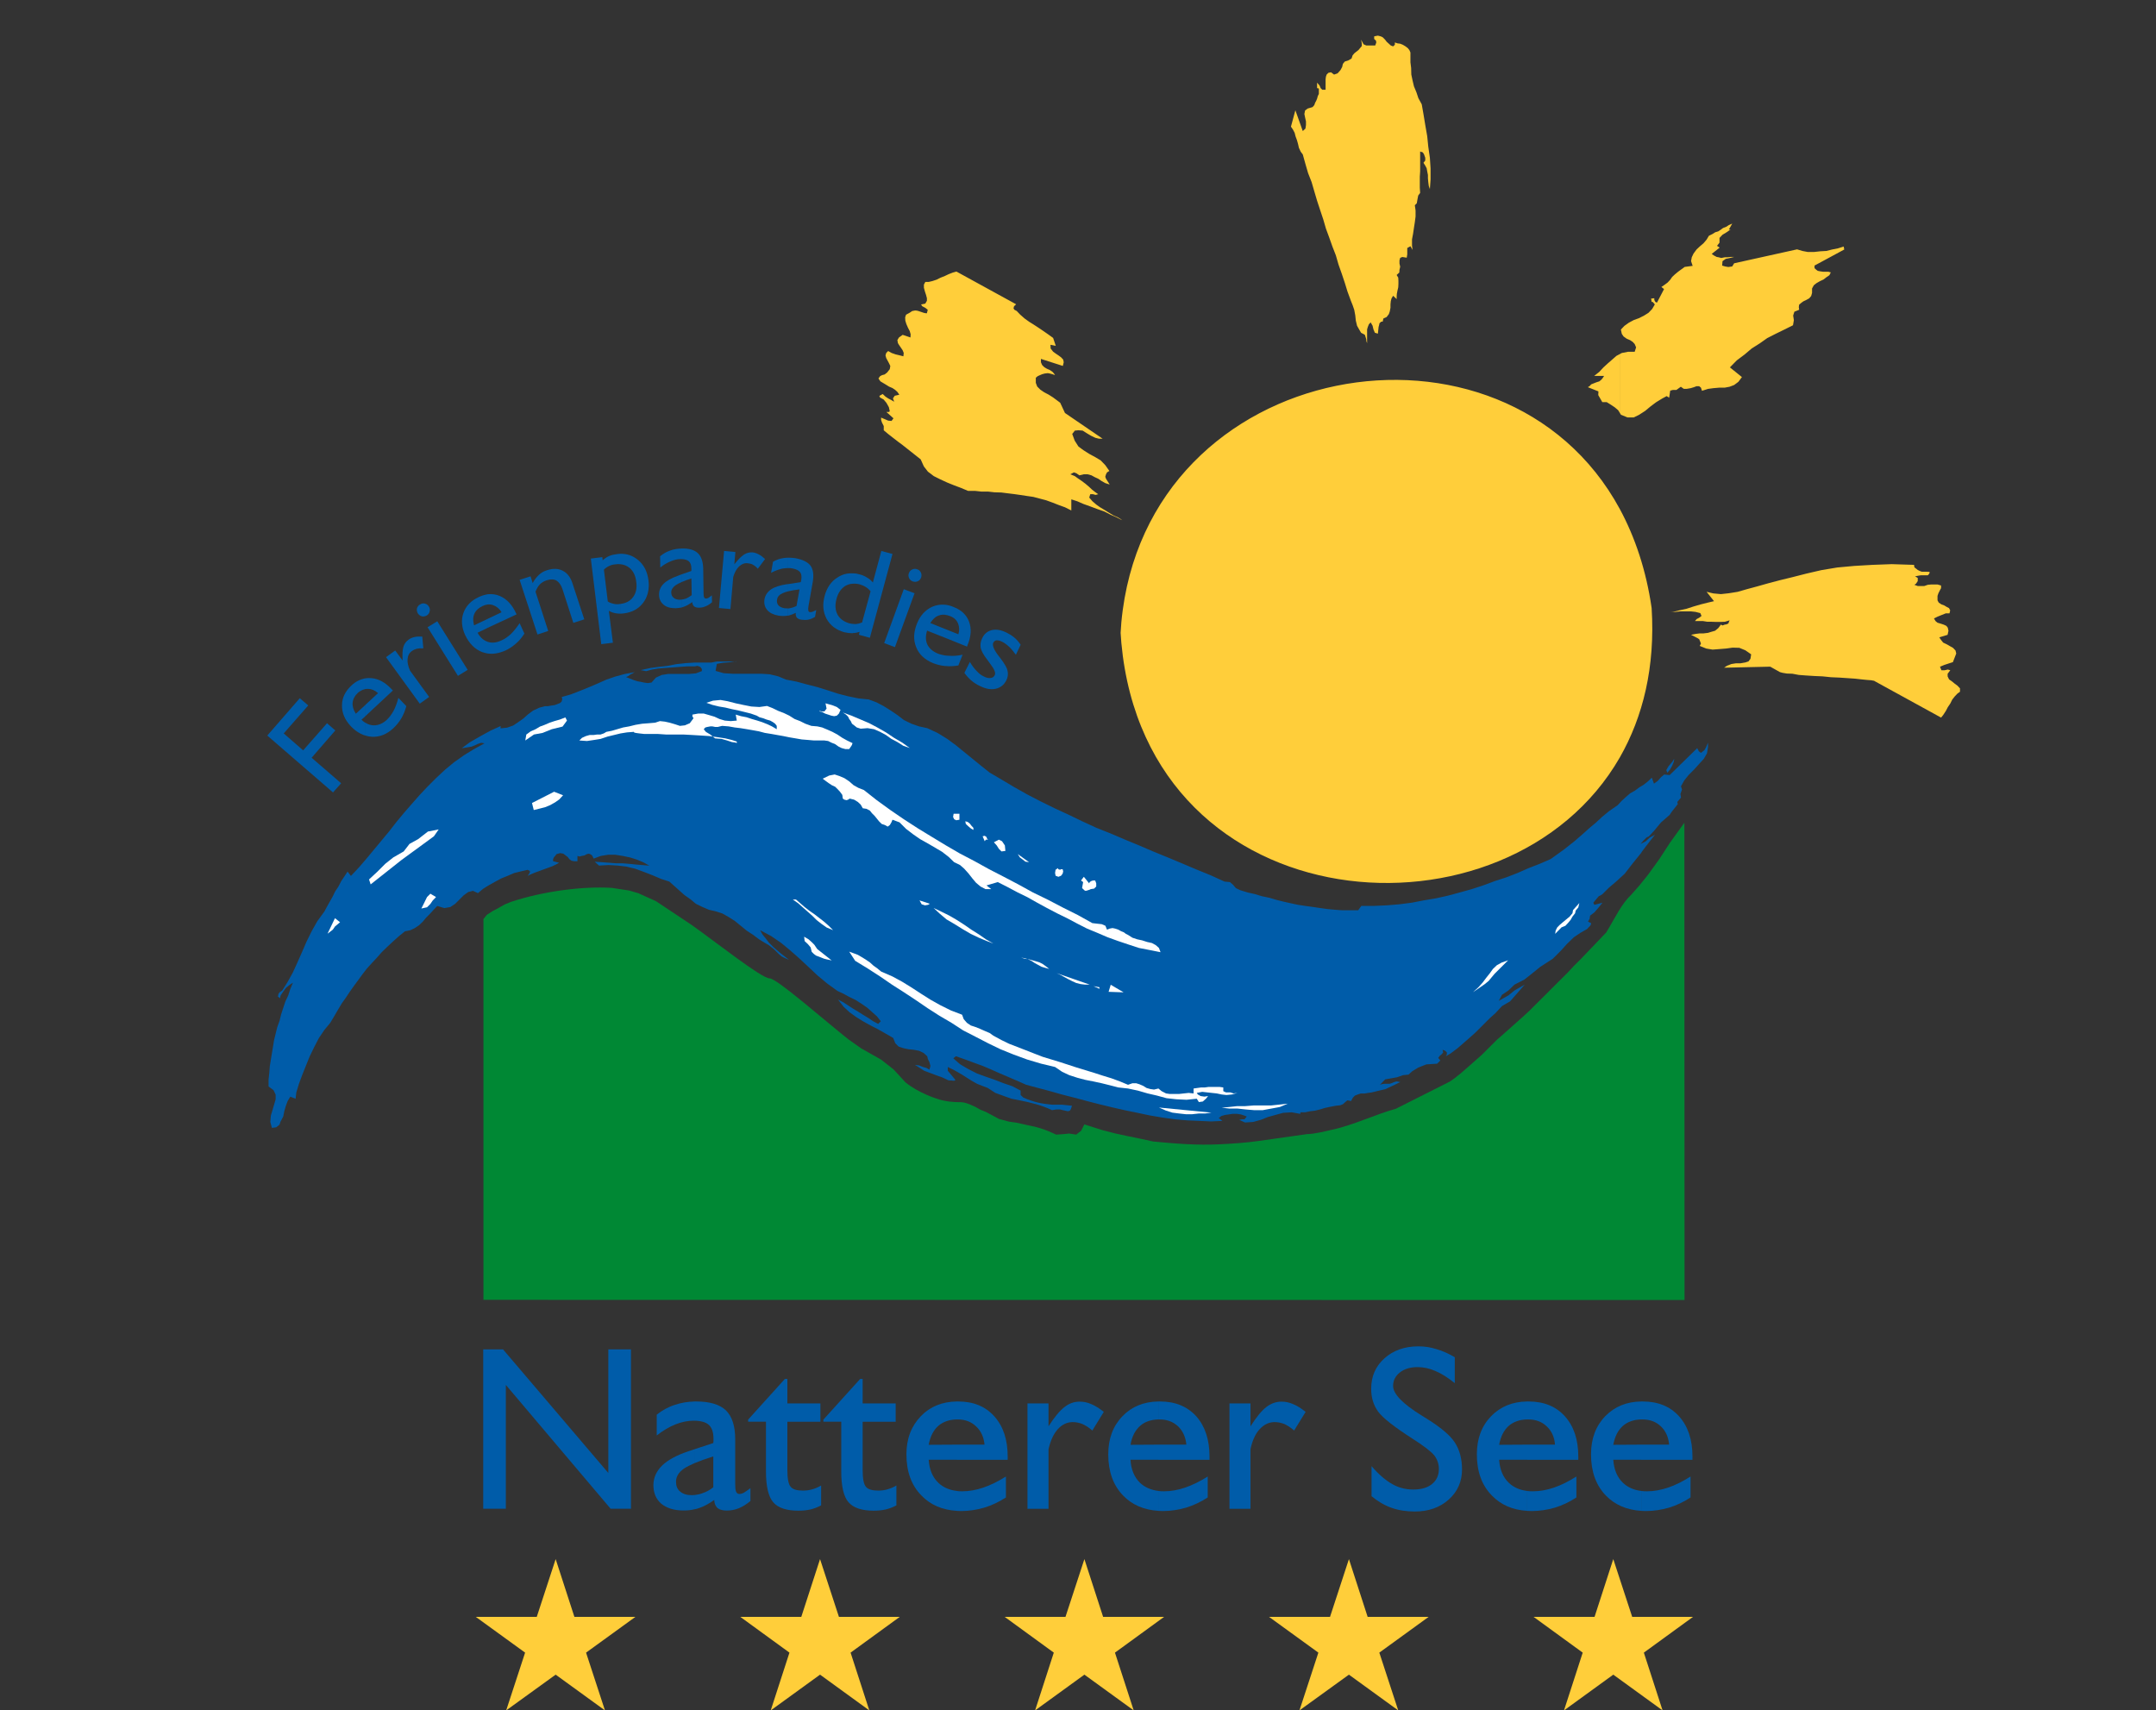 <svg width="121" height="96" viewBox="0 0 121 96" fill="none" xmlns="http://www.w3.org/2000/svg">
<rect x="0" y="0" width="121" height="96" fill="#333333" stroke="none"/>
<g clip-path="url(#clip0_4526_1082)">
<path fill-rule="evenodd" clip-rule="evenodd" d="M94.538 46.168L93.726 47.295L93.121 48.225L92.486 49.105L92 49.708L91.573 50.192C90.968 50.766 90.661 51.497 90.144 52.337L88.726 53.82L88.329 54.215L87.991 54.58L85.84 56.725L85.443 57.09L84.322 58.088L84.015 58.355L83.162 59.205L82.647 59.659C82.201 60.054 81.745 60.469 81.348 60.716L78.343 62.229C77.162 62.556 75.913 63.168 74.763 63.406C74.396 63.495 73.731 63.653 73.365 63.653L70.637 64.039C69.962 64.138 69.081 64.197 68.415 64.227C67.206 64.286 66.045 64.197 64.716 64.069L64.041 63.921L63.316 63.772L62.622 63.624L61.888 63.436L60.856 63.109L60.677 63.465L60.399 63.682L60.002 63.623L59.705 63.653L59.278 63.683C58.702 63.406 58.246 63.258 57.611 63.139L57.035 63.01L56.608 62.951L56.063 62.803L55.328 62.408L55.031 62.29C54.753 62.111 54.207 61.864 53.959 61.864C53.523 61.864 53.036 61.834 52.551 61.657C52.551 61.657 51.55 61.35 50.816 60.748L50.152 60.026L49.448 59.472L48.327 58.839L47.602 58.326C46.233 57.239 43.596 54.915 43.199 54.915C42.743 54.915 40.193 52.889 38.825 51.92L36.823 50.585L36.367 50.378L35.821 50.131L35.306 49.982L34.334 49.834C32.727 49.735 30.515 50.013 28.69 50.615L28.324 50.764L27.996 50.952L27.659 51.13L27.321 51.347L27.132 51.585V72.956L94.541 72.966L94.531 46.167L94.538 46.168Z" fill="#008834"/>
<path fill-rule="evenodd" clip-rule="evenodd" d="M41.321 37.142L40.558 37.201L40.23 37.261L40.161 37.656L40.617 37.785L41.104 37.815H42.71L43.196 37.845L43.682 37.963L44.109 38.142L44.714 38.26L45.299 38.418L45.875 38.566L46.451 38.745L47.027 38.933L47.602 39.081L48.178 39.199L48.754 39.258L49.181 39.416L49.578 39.623L49.974 39.87L50.371 40.137L50.728 40.414L51.155 40.621L51.582 40.77L52.038 40.869L52.614 41.135L53.159 41.471L53.645 41.827L54.092 42.192L55.064 42.983L55.55 43.369L56.126 43.705L56.889 44.16L57.642 44.585L58.406 44.981L59.189 45.366L59.983 45.732L60.736 46.097L61.53 46.462L62.353 46.789L63.137 47.125L63.931 47.452L64.714 47.788L65.538 48.125L66.322 48.452L67.115 48.788L67.939 49.124L68.722 49.48L69.03 49.51L69.209 49.668L69.358 49.846L69.606 49.965L70.032 50.094L70.429 50.183L70.816 50.301L71.243 50.39L71.64 50.508L72.037 50.607L72.433 50.696L72.849 50.785L73.246 50.845L73.673 50.904L74.07 50.963L74.497 51.022L74.924 51.062L75.34 51.092H76.223L76.402 50.845H77.136L77.83 50.814L78.534 50.755L79.228 50.666L79.892 50.537L80.596 50.419L81.26 50.271L81.924 50.092L82.599 49.904L83.234 49.697L83.898 49.45L84.542 49.242L85.177 48.995L85.782 48.729L86.417 48.482L87.031 48.215L87.785 47.672L88.361 47.217L88.817 46.822L89.213 46.466L89.58 46.16L89.907 45.854L90.304 45.527L90.79 45.191L91.008 44.953L91.246 44.736L91.485 44.529L91.763 44.371L92.001 44.193L92.249 44.044L92.487 43.856L92.705 43.649L92.823 43.985L93.041 43.827L93.22 43.62L93.399 43.472L93.706 43.502L95.253 41.989L95.343 42.167L95.461 42.257L95.65 42.108L95.739 41.96L95.858 41.683V41.93L95.799 42.285L95.62 42.592L95.341 42.898L95.074 43.194L94.767 43.501L94.529 43.797L94.34 44.133L94.399 44.312L94.31 44.559L94.34 44.767L94.132 45.014L94.162 45.132L93.974 45.369L93.825 45.557L93.706 45.736L93.22 46.161L92.793 46.675C92.763 46.675 92.555 46.981 92.456 46.981C92.396 46.981 92.069 47.367 92.069 47.367L92.366 47.219L92.584 47.011L92.881 46.853C92.881 46.853 92.157 47.762 92.097 47.882L91.611 48.484L91.184 49.038L90.698 49.483L90.301 49.819L89.935 50.184L89.845 50.243L89.727 50.302L89.42 50.667L89.479 50.785L89.935 50.667L89.668 50.994L89.479 51.211L89.241 51.39L89.21 51.578L89.121 51.726L89.3 51.815L89.27 51.933L89.062 52.15L88.695 52.358L88.329 52.605L87.932 52.99L87.604 53.356L87.148 53.81L86.445 54.265L85.958 54.66L85.542 54.987L84.997 55.264L84.659 55.591L84.293 55.838L84.114 56.174L84.659 55.868L84.997 55.591L85.573 55.264L84.749 56.203L84.293 56.47L83.927 56.865L83.629 57.131L82.776 57.981L82.261 58.436L81.805 58.831L81.409 59.128L81.141 59.286L81.201 59.187V59.069L81.111 58.979L80.962 58.92L80.993 59.069L80.924 59.158L80.805 59.257L80.716 59.375L80.834 59.523L80.655 59.702L80.05 59.741L79.595 59.92L79.257 60.127L79.049 60.315L78.742 60.346L78.404 60.464L77.741 60.582L77.443 60.888C77.502 60.858 77.651 60.829 77.741 60.829H77.989C78.048 60.829 78.286 60.7 78.376 60.7C78.475 60.7 78.505 60.73 78.593 60.73L77.769 61.125L76.986 61.313L76.768 61.344L76.589 61.374H76.371L76.192 61.433L76.044 61.492L75.925 61.61L75.826 61.798L75.618 61.758L75.499 61.857L75.37 61.975L75.221 62.034L74.954 62.064L74.647 62.123L74.369 62.182L74.071 62.272L73.793 62.34L73.526 62.371L73.247 62.43H72.98V62.519L72.494 62.43L72.008 62.46L71.154 62.696L70.757 62.854L70.33 62.972L69.874 63.002L69.546 62.854L69.695 62.824H69.844L69.973 62.666L69.815 62.607L69.636 62.548L69.428 62.517H69.18L68.972 62.548L68.754 62.578L68.546 62.637L68.397 62.755L68.606 62.913L67.971 62.943L66.632 62.883L65.937 62.824L65.234 62.725L64.539 62.607L63.835 62.459L63.111 62.31L62.417 62.152L61.682 61.974L60.988 61.795L60.284 61.607L59.59 61.429L58.926 61.241L58.251 61.062L57.587 60.884L57.101 60.667L56.129 60.252L55.642 60.035L55.156 59.828L54.641 59.64L54.155 59.461L53.649 59.283L53.501 59.401L53.888 59.737L54.343 60.004L54.83 60.251L55.316 60.429L55.831 60.608L56.317 60.796L56.833 60.974L57.279 61.212V61.459L57.437 61.607C58.013 61.854 58.41 61.944 59.043 62.003H59.589L59.896 62.033L60.163 62.063L60.104 62.242L60.045 62.34L59.926 62.371L59.797 62.34L59.648 62.31L59.499 62.27H59.282L59.043 62.31C58.468 62.033 57.863 61.885 57.218 61.757L56.762 61.668L55.86 61.341L55.433 61.063L55.126 60.946L54.828 60.827L54.55 60.669L54.312 60.521L54.034 60.343L53.766 60.185L53.499 60.037L53.192 59.888V60.096C53.322 60.254 53.47 60.432 53.619 60.609C53.56 60.698 53.501 60.639 53.253 60.639C53.193 60.639 52.925 60.461 52.677 60.402L51.864 60.096L51.586 59.917L51.348 59.769L51.586 59.799L51.804 59.888L52.012 59.947L52.16 60.037L52.219 59.829L52.16 59.612L52.071 59.434L52.041 59.286L51.833 59.097L51.584 58.979L51.277 58.92L50.98 58.89L50.702 58.831L50.434 58.742L50.246 58.554L50.127 58.257L49.7 58.01L49.284 57.773L48.857 57.556L48.43 57.318L48.033 57.071L47.667 56.805L47.339 56.498L47.032 56.103L47.339 56.261L47.606 56.439L47.885 56.618L48.152 56.776L48.43 56.954L48.728 57.133L49.006 57.321L49.284 57.469L49.433 57.321L49.215 57.044L48.67 56.559L48.372 56.352L48.035 56.135L47.669 55.956L47.341 55.778L47.003 55.62L46.428 55.205L45.882 54.751L45.367 54.266L44.881 53.812L44.365 53.357L43.85 52.931L43.275 52.536L42.66 52.209L42.79 52.447L42.969 52.664L43.148 52.901L43.396 53.148L43.634 53.356L43.882 53.563L44.09 53.721L44.279 53.869L44.061 53.78L43.882 53.691L43.724 53.562L43.456 53.295L43.308 53.177L43.149 53.048L42.941 52.93L42.604 52.723L42.276 52.476L41.91 52.238L41.572 51.961L41.244 51.694L40.907 51.477L40.54 51.27L40.174 51.152L39.787 51.063L39.42 50.905L39.054 50.727L38.757 50.479L38.419 50.242L38.141 49.995L37.843 49.728L37.565 49.481L37.109 49.333L36.623 49.126L36.137 48.938L35.65 48.759L35.164 48.641L34.678 48.582L34.163 48.552L33.617 48.582L33.379 48.365L33.806 48.395L34.203 48.425L34.59 48.456H34.956L35.323 48.486L35.719 48.526L36.076 48.556L36.443 48.586L36.105 48.398L35.748 48.25L35.382 48.132L34.955 48.042L34.528 47.974H34.131L33.715 48.042L33.318 48.191L33.229 48.012L33.13 47.944L33.04 47.913L32.922 47.944L32.803 48.012L32.645 48.042L32.526 48.073L32.408 48.042V48.339H32.229L32.071 48.309L31.952 48.219L31.863 48.101L31.744 48.012L31.615 47.913L31.436 47.883L31.227 47.942L31.159 48.041L31.099 48.1L31.04 48.218V48.336L31.378 48.425L31.199 48.524L31.01 48.614L30.772 48.703L30.524 48.792L30.285 48.881L30.037 48.971L29.799 49.069L29.61 49.159L29.679 49.069L29.738 48.971V48.881L29.609 48.822L29.222 48.911L28.856 49.001L28.489 49.159L28.123 49.307L27.795 49.485L27.457 49.673L27.12 49.881L26.823 50.128L26.544 49.999L26.277 50.068L26.029 50.246L25.543 50.731L25.276 50.909L24.938 50.968L24.541 50.85L24.334 51.067L24.116 51.304L23.908 51.512L23.729 51.729L23.511 51.936L23.273 52.094L23.025 52.212L22.727 52.271L22.361 52.568L22.054 52.845L21.726 53.151L21.419 53.448L21.152 53.754L20.873 54.05L20.595 54.357L20.357 54.663L20.119 54.99L19.871 55.326L19.632 55.662L19.415 55.989L19.176 56.325L18.959 56.691L18.751 57.046L18.533 57.411L18.205 57.807L17.898 58.261L17.631 58.775L17.383 59.288L17.175 59.802L16.957 60.346L16.778 60.83L16.63 61.315L16.59 61.67L16.292 61.552L16.143 61.8L16.044 62.066L15.955 62.372L15.895 62.669L15.747 62.946L15.687 63.124L15.499 63.273L15.26 63.303L15.171 62.976L15.201 62.611L15.291 62.314L15.47 61.702V61.436L15.351 61.188L15.073 60.981V60.586L15.113 60.221L15.143 59.835L15.262 59.104L15.321 58.749L15.38 58.383L15.559 57.653L15.689 57.297L15.778 56.932L15.897 56.567L16.015 56.212L16.174 55.875L16.292 55.51L16.441 55.154L16.262 55.272L16.044 55.451L15.865 55.698L15.747 55.877L15.716 56.025L15.598 55.935L15.628 55.787L15.687 55.698L15.836 55.599L16.143 55.114L16.441 54.571L16.689 54.027L16.956 53.424L17.204 52.85L17.501 52.248L17.809 51.704L18.205 51.16L18.354 50.883L18.503 50.617L18.661 50.339L18.81 50.033L18.989 49.767L19.147 49.461L19.326 49.194L19.506 48.917L19.694 49.164L20.15 48.679L20.566 48.195L21.847 46.654L22.244 46.141L22.671 45.627L23.117 45.114L23.544 44.629L24 44.145L24.486 43.66L24.973 43.205L25.488 42.78L26.033 42.394L26.579 42.058L27.193 41.721L27.004 41.691L26.825 41.75L26.637 41.839L26.457 41.908L25.912 41.997L26.368 41.661L27.003 41.296L27.548 40.999L28.094 40.752V40.881L28.46 40.841L28.798 40.723L29.065 40.545L29.372 40.328L29.639 40.09L29.918 39.883L30.255 39.725L30.583 39.636H30.741L30.92 39.605L31.128 39.575L31.287 39.516L31.436 39.457L31.525 39.368L31.555 39.239L31.525 39.121L32.04 38.973L32.526 38.785L33.042 38.577L33.528 38.37L34.014 38.153L34.529 37.974L35.075 37.826L35.62 37.727L35.502 37.796L35.383 37.855L35.265 37.944L35.135 38.003L35.294 38.062L35.591 38.18L35.78 38.239L35.959 38.27L36.138 38.309L36.356 38.34L36.564 38.309L36.812 38.032L37.139 37.884L37.506 37.825H38.686L39.053 37.794L39.39 37.666V37.547L39.301 37.429L39.142 37.37L38.993 37.401H38.566L38.139 37.431L37.752 37.461L36.959 37.521L36.593 37.58L36.265 37.67L35.958 37.611L36.503 37.492L36.93 37.434L37.445 37.374L37.96 37.276L38.506 37.217L39.021 37.186H39.933L40.082 37.156L40.24 37.126H40.934L41.331 37.156L41.321 37.142Z" fill="#005CA9"/>
<path fill-rule="evenodd" clip-rule="evenodd" d="M93.577 43.37L93.516 43.222L93.636 43.015L93.844 42.767L93.963 42.589L93.934 42.767L93.844 42.984L93.726 43.192L93.577 43.37Z" fill="#005CA9"/>
<path fill-rule="evenodd" clip-rule="evenodd" d="M67.99 62.449L67.632 62.498H67.275L66.909 62.538H66.552L66.184 62.498L65.797 62.449L65.43 62.331L65.043 62.162L67.99 62.449Z" fill="white"/>
<path fill-rule="evenodd" clip-rule="evenodd" d="M72.274 61.945L71.827 62.133L70.866 62.31H70.389L69.913 62.27L69.457 62.221H69.01L68.564 62.172L68.981 62.133L69.428 62.084H69.874L70.389 62.044H71.351L71.827 61.994L72.274 61.945Z" fill="white"/>
<path fill-rule="evenodd" clip-rule="evenodd" d="M45.863 53.265L46.677 53.908L46.557 53.879L46.408 53.849L46.25 53.809L45.952 53.691L45.794 53.632L45.675 53.542L45.556 53.423L45.496 53.176L45.348 52.999L45.159 52.82L45.13 52.573L45.378 52.721L45.556 52.879L45.704 53.028L45.863 53.265Z" fill="white"/>
<path fill-rule="evenodd" clip-rule="evenodd" d="M61.702 55.499L61.374 55.351L61.702 55.411V55.499Z" fill="white"/>
<path fill-rule="evenodd" clip-rule="evenodd" d="M87.636 52.05L87.279 52.415L87.308 52.227L87.398 52.05L87.546 51.902L87.735 51.742L87.913 51.594L88.092 51.446L88.25 51.259L88.281 51.081L88.637 50.685L88.578 50.932L88.429 51.111L88.399 51.259L88.25 51.446L88.151 51.624L88.002 51.803L87.854 51.961L87.636 52.05Z" fill="white"/>
<path fill-rule="evenodd" clip-rule="evenodd" d="M31.73 40.266L31.82 40.444L31.572 40.781L30.967 40.929L30.452 41.136L29.966 41.226L29.48 41.561L29.539 41.226L29.787 41.047L30.055 40.929L30.303 40.781L30.57 40.682L30.849 40.562L31.116 40.473L31.423 40.385L31.73 40.266Z" fill="white"/>
<path fill-rule="evenodd" clip-rule="evenodd" d="M92.694 34.127C92.902 37.439 92.208 40.237 90.909 42.511V28.572C91.761 30.154 92.387 32.002 92.694 34.127ZM90.909 23.174V19.872L91.018 19.813L91.365 19.744H91.742L91.822 19.497L91.742 19.309L91.633 19.191L91.485 19.092L91.296 19.012L91.117 18.883L91.018 18.735L90.968 18.497L91.166 18.29L91.414 18.112L91.693 17.963L91.99 17.855L92.278 17.707L92.516 17.558L92.724 17.341L92.873 17.085L92.755 16.946H92.695L92.665 16.758L92.844 16.739V16.838L92.903 16.946L92.993 16.986L93.39 16.225L93.241 16.107L93.43 15.978L93.588 15.86L93.737 15.702L93.846 15.544L94.004 15.396L94.183 15.248L94.332 15.139L94.549 14.981L94.996 14.922L94.906 14.656L94.946 14.439L95.045 14.232L95.213 14.004L95.392 13.836L95.61 13.648L95.778 13.45L95.907 13.234L96.106 13.135L96.264 13.036L96.432 12.986L96.581 12.888L96.7 12.798L96.879 12.73L97.027 12.631L97.216 12.551L97.027 12.888L97.126 12.878L96.918 13.026L96.671 13.175L96.503 13.353V13.619L96.363 13.798L96.512 13.897L96.066 14.252L96.195 14.342L96.344 14.421L96.453 14.44L96.602 14.48L96.8 14.44H96.93L97.128 14.421H97.326L97.088 14.48L96.85 14.53L96.671 14.659L96.651 14.906L96.819 14.955L96.998 14.986L97.216 14.955L97.325 14.777L100.855 13.996L101.153 14.085L101.46 14.144H101.797L102.164 14.104L102.501 14.085L102.818 14.005L103.156 13.937L103.472 13.838L103.503 14.005L101.836 14.905V15.053L101.935 15.142L102.015 15.201L102.164 15.231L102.313 15.251H102.61L102.749 15.29L102.669 15.448L102.521 15.547L102.341 15.686L102.133 15.785L101.945 15.893L101.796 16.011L101.697 16.19V16.437L101.647 16.615L101.538 16.744L101.359 16.843L101.211 16.912L101.102 16.991L100.972 17.1L100.953 17.238L100.972 17.387L100.705 17.495L100.636 17.712L100.676 17.969L100.627 18.256L100.131 18.503L99.644 18.741L99.179 18.978L98.773 19.265L98.307 19.562L97.91 19.898L97.474 20.225L97.087 20.62L97.761 21.164L97.563 21.43L97.325 21.609L97.067 21.707L96.8 21.757H96.503L96.155 21.787L95.858 21.827L95.52 21.935L95.461 21.757L95.362 21.677H95.213L95.055 21.736L94.887 21.786L94.658 21.826H94.5L94.332 21.707L94.084 21.886H93.885L93.737 21.926L93.677 22.321L93.538 22.232L93.281 22.371L92.943 22.578L92.626 22.816L92.329 23.063L91.992 23.28L91.694 23.428H91.337L90.971 23.28L90.912 23.181L90.909 23.174ZM93.745 34.365L93.884 34.346L94.251 34.256L94.657 34.167L95.053 34.038L95.46 33.92L95.856 33.821L96.194 33.742L95.778 33.217L96.155 33.306L96.582 33.346L97.029 33.297L97.525 33.217L98.04 33.069L98.625 32.911L99.22 32.743L99.895 32.565L100.629 32.386L101.364 32.198L102.216 32.001L103.109 31.852L104.07 31.763L105.081 31.704L106.172 31.664L107.421 31.704L107.441 31.843L107.53 31.911L107.629 31.991L107.748 32.05L107.857 32.09H108.145L108.293 32.099V32.158L108.244 32.238L108.194 32.288H107.807L107.628 32.318L107.479 32.348L107.628 32.437V32.616L107.529 32.764L107.439 32.823L107.628 32.892H107.994L108.193 32.823L108.391 32.804H108.738L108.937 32.863V33.011L108.877 33.12L108.788 33.298L108.738 33.446V33.694L108.807 33.823L108.956 33.921L109.114 33.98L109.263 34.07L109.382 34.129L109.45 34.258L109.41 34.425H109.202L108.955 34.524L108.737 34.613L108.539 34.712L108.628 34.861L108.737 34.95L108.935 35.009L109.084 35.058L109.233 35.127L109.313 35.226L109.353 35.404L109.303 35.632L108.837 35.771L108.937 35.919L109.055 36.067L109.263 36.166L109.452 36.275L109.61 36.364L109.749 36.512L109.789 36.68L109.709 36.887L109.601 37.164L109.383 37.233L109.116 37.322L108.877 37.421L108.957 37.619H109.136L109.315 37.579L109.455 37.619L109.306 37.816V37.965L109.386 38.132L109.544 38.241L109.712 38.379L109.861 38.488L110 38.636V38.824L109.851 38.933L109.702 39.091L109.563 39.269L109.455 39.486L109.315 39.693L109.207 39.901L109.058 40.129L108.939 40.277L105.23 38.241L105.18 38.211L105.012 38.18L104.764 38.161L104.467 38.131L104.11 38.091L103.673 38.061L103.227 38.031L102.762 38.011L102.285 37.962L101.839 37.943L101.362 37.913L100.956 37.882L100.589 37.814L100.282 37.804L100.044 37.764L99.895 37.724L99.35 37.418L96.761 37.477L96.92 37.369L97.168 37.27L97.416 37.23H97.673L97.952 37.181L98.131 37.122L98.24 36.974L98.279 36.726L97.952 36.498L97.614 36.36L97.237 36.35L96.88 36.4L96.503 36.43L96.115 36.46L95.759 36.401L95.392 36.253L95.461 36.124L95.421 36.015L95.362 35.877L95.272 35.818L94.906 35.629L95.154 35.58L95.392 35.55H95.61L95.858 35.52L96.016 35.47L96.255 35.401L96.434 35.253L96.582 35.056L96.672 35.105L96.802 35.056L96.881 35.046L97 34.996L97.03 34.907L97.07 34.818L96.803 34.898L96.555 34.907H96.307L96.069 34.898H95.821L95.573 34.858H95.126L95.216 34.749L95.365 34.67L95.494 34.571L95.425 34.413L95.158 34.344L94.891 34.314H94.306L94.038 34.344L93.75 34.364L93.745 34.365ZM90.909 42.511C84.651 53.404 64.399 51.981 62.932 36.076V34.939C64.311 20.012 84.403 16.562 90.909 28.572V42.511ZM90.909 19.873L90.72 19.972L90.472 20.189L90.234 20.396L89.986 20.624L89.757 20.871L89.469 21.099H90.025L89.956 21.208L89.876 21.307L89.757 21.405L89.599 21.455L89.301 21.573L89.212 21.672L89.113 21.731L89.708 21.968L89.698 22.176L89.807 22.364L89.925 22.571H90.173L90.381 22.7L90.62 22.858L90.818 23.026L90.907 23.174V19.872L90.909 19.873ZM62.932 29.175L62.981 29.194L62.932 29.164V29.175ZM80.248 10.62L80.287 10.066V9.454L80.248 8.851L80.158 8.228L80.099 7.644L79.99 7.021L79.891 6.418L79.792 5.855L79.603 5.509L79.494 5.183L79.355 4.846L79.275 4.51L79.206 4.183L79.197 3.818L79.157 3.491V2.947L79.097 2.809L79.008 2.7L78.878 2.601L78.73 2.512L78.581 2.453L78.432 2.434L78.283 2.384V2.513L78.184 2.603L78.055 2.553L77.946 2.454L77.816 2.336L77.736 2.228L77.597 2.089L77.489 2.04L77.33 2L77.122 2.04V2.188L77.221 2.277L77.241 2.386L77.181 2.553H76.676L76.527 2.485L76.388 2.228L76.428 2.435V2.584L76.329 2.702L76.239 2.81L76.11 2.909L76.001 2.998L75.911 3.107L75.852 3.285L75.663 3.394L75.475 3.453L75.366 3.582L75.326 3.76L75.227 3.939L75.068 4.117L74.87 4.186L74.702 4.057L74.553 4.087L74.454 4.186L74.414 4.304L74.395 4.452V5.036H74.206L74.117 4.946L74.057 4.798L73.918 4.64V4.946L74.017 4.966V5.272L73.958 5.39L73.918 5.538L73.869 5.656L73.809 5.765L73.76 5.903L73.661 6.012L73.393 6.091L73.245 6.2L73.205 6.398L73.245 6.595L73.294 6.812V7.02L73.264 7.217L73.115 7.356L72.699 6.189L72.451 7.109L72.56 7.267L72.659 7.455L72.709 7.652L72.789 7.869L72.848 8.077L72.897 8.294L72.997 8.511L73.115 8.668L73.264 9.203L73.413 9.716L73.611 10.22L73.76 10.733L73.918 11.268L74.097 11.811L74.265 12.315L74.414 12.829L74.603 13.342L74.782 13.846L74.971 14.331L75.119 14.844L75.308 15.378L75.476 15.882L75.625 16.367L75.814 16.88L75.913 17.127L76.002 17.384L76.061 17.7L76.092 17.996L76.161 18.283L76.279 18.491L76.388 18.679L76.596 18.787L76.636 18.905L76.676 19.034L76.686 19.152L76.725 19.261V18.489L76.765 18.351L76.825 18.202L76.924 18.094L77.033 18.282L77.082 18.489L77.162 18.677L77.33 18.727L77.37 18.351L77.4 18.242L77.42 18.143L77.519 18.054H77.599L77.639 17.876L77.818 17.796L77.947 17.628L77.997 17.48L78.037 17.273V17.085L78.056 16.897L78.096 16.748L78.186 16.6L78.384 16.788V16.64L78.394 16.492L78.433 16.294L78.473 16.126L78.483 15.929V15.771L78.473 15.583L78.384 15.434L78.533 15.296L78.542 15.148L78.582 14.969L78.542 14.79V14.612L78.582 14.473L78.701 14.424L78.949 14.464L78.979 14.276V13.92L79.158 13.821L79.276 14.028L79.246 13.781V13.435L79.305 13.12L79.355 12.783L79.404 12.467L79.445 12.152V11.815L79.404 11.519L79.513 11.41L79.553 11.182L79.593 10.975L79.702 10.827L79.683 10.53V9.918L79.702 9.621V8.504L79.851 8.553L79.92 8.662L79.989 8.859V9.008L79.889 9.137L79.989 9.295L80.068 9.443L80.099 9.621L80.139 9.819V10.007L80.158 10.214L80.188 10.442L80.248 10.61V10.62ZM62.932 36.074C62.922 35.886 62.901 35.709 62.892 35.521C62.901 35.323 62.922 35.126 62.932 34.937V36.074ZM62.932 29.166V29.175L62.684 29.046L62.346 28.898L61.98 28.71L61.583 28.571L61.187 28.423L60.8 28.284L60.462 28.136L60.125 28.027V28.651L59.768 28.472L59.44 28.354L59.063 28.206L58.706 28.077L58.368 27.988L57.991 27.889L57.644 27.839L57.257 27.78L56.91 27.731L56.582 27.691L56.195 27.642L55.817 27.632L55.461 27.592H55.083L54.727 27.552H54.33L53.933 27.385L53.536 27.236L53.149 27.079L52.762 26.9L52.406 26.722L52.078 26.474L51.849 26.178L51.67 25.782L50.659 24.982L50.392 24.784L49.846 24.359L49.598 24.151V23.914L49.499 23.716L49.45 23.568V23.439L49.638 23.518L49.846 23.608L50.035 23.627L50.144 23.479L49.747 23.123H49.886L49.936 23.083L49.886 22.855L49.747 22.608L49.589 22.42L49.39 22.312L49.35 22.222L49.539 22.114L49.697 22.262L49.846 22.361L50.035 22.46L50.184 22.549L50.115 22.361L50.214 22.213L50.472 22.154L50.363 21.996L50.233 21.878L50.084 21.779L49.896 21.699L49.737 21.6L49.589 21.511L49.41 21.403L49.301 21.245L49.39 21.116L49.499 21.057L49.648 21.017L49.787 20.909L49.936 20.72L49.966 20.542L49.897 20.394L49.737 20.097L49.697 19.949L49.737 19.81L49.846 19.702L50.035 19.81L50.264 19.89L50.511 19.949L50.7 19.998L50.719 19.81L50.66 19.662L50.561 19.514L50.452 19.356L50.393 19.257L50.363 19.089L50.452 18.941L50.66 18.793L51.097 18.941L51.107 18.762L51.057 18.584L50.958 18.396L50.868 18.189L50.809 18L50.799 17.812L50.849 17.664L51.047 17.556L51.196 17.457L51.355 17.427C51.602 17.427 51.782 17.584 52.018 17.584L52.068 17.387L51.929 17.278L51.761 17.189L51.692 17.09L51.93 17.041L52.02 16.883V16.735L51.97 16.547L51.911 16.368L51.852 16.151V15.973L51.932 15.824H52.12L52.328 15.775L52.567 15.695L52.784 15.587L53.032 15.488L53.24 15.389L53.469 15.3L53.677 15.241L57.029 17.079L56.911 17.188L56.881 17.306L56.93 17.385L57.06 17.454L57.258 17.661L57.506 17.878L57.754 18.057L57.992 18.205L58.28 18.393L58.559 18.581L58.816 18.76L59.104 18.967L59.253 19.412L58.955 19.353L58.965 19.56L59.104 19.739L59.253 19.847L59.401 19.946L59.55 20.055L59.669 20.183L59.699 20.332L59.649 20.539L58.419 20.144V20.332L58.488 20.49L58.607 20.608L58.755 20.697L58.914 20.766L59.063 20.864L59.152 20.963L59.211 21.053L59.063 21.003L58.914 20.963L58.805 20.944L58.637 20.963L58.488 21.003L58.37 21.053L58.24 21.112L58.132 21.201V21.488L58.211 21.695L58.39 21.874L58.608 22.022L58.856 22.151L59.104 22.309L59.501 22.605L59.768 23.179L61.881 24.622H61.673L61.474 24.573L61.227 24.455L60.979 24.307L60.761 24.168L60.523 24.149L60.324 24.168L60.176 24.356L60.315 24.732L60.523 25.059L60.801 25.266L61.129 25.474L61.476 25.662L61.773 25.84L62.031 26.107L62.26 26.433L62.13 26.513L62.071 26.621L62.031 26.76L62.071 26.869L62.279 27.195L62.031 27.116L61.823 26.998L61.634 26.869L61.436 26.779L61.257 26.68L61.039 26.621H60.822L60.574 26.68L60.425 26.572L60.267 26.513L60.068 26.621L60.316 26.72L60.524 26.869L60.713 26.998L60.911 27.146L61.109 27.313L61.288 27.481L61.477 27.629L61.636 27.738L61.487 27.777L61.338 27.738H61.189L61.13 27.926L61.309 28.133L61.527 28.321L61.735 28.469L61.983 28.618L62.221 28.766L62.499 28.933L62.747 29.042L62.936 29.16L62.932 29.166Z" fill="#FFCE3A"/>
<path fill-rule="evenodd" clip-rule="evenodd" d="M18.382 52.406L18.799 51.535L19.085 51.763L18.799 52.001L18.679 52.178L18.382 52.406Z" fill="white"/>
<path fill-rule="evenodd" clip-rule="evenodd" d="M24.471 50.349L24.282 50.547L24.154 50.735L23.966 50.923L23.648 50.992L23.777 50.735L23.966 50.349L24.154 50.161L24.471 50.349Z" fill="white"/>
<path fill-rule="evenodd" clip-rule="evenodd" d="M20.802 49.638L20.712 49.36L21.168 48.936L21.625 48.48L22.072 48.125L22.656 47.788L22.984 47.364L23.47 47.096L24.015 46.672L24.62 46.553L24.353 46.938L22.528 48.273L20.802 49.638Z" fill="white"/>
<path fill-rule="evenodd" clip-rule="evenodd" d="M62.217 55.668L62.337 55.272L63.06 55.697L62.217 55.668Z" fill="white"/>
<path fill-rule="evenodd" clip-rule="evenodd" d="M61.156 55.263H60.888L60.64 55.233L60.403 55.173L60.184 55.075L59.946 54.955L59.728 54.837L59.52 54.719L59.301 54.62L61.156 55.263Z" fill="white"/>
<path fill-rule="evenodd" clip-rule="evenodd" d="M84.64 53.898L83.877 54.659L83.728 54.837L83.549 55.054L83.332 55.233L83.034 55.44L82.668 55.687L82.975 55.411L83.213 55.143L83.421 54.867L83.61 54.63L83.787 54.383L84.007 54.175L84.274 54.027L84.64 53.898Z" fill="white"/>
<path fill-rule="evenodd" clip-rule="evenodd" d="M58.885 54.383L58.667 54.324L58.458 54.263L58.24 54.145L58.061 54.046L57.883 53.928L57.695 53.839L57.516 53.78L57.308 53.75L57.516 53.809L57.725 53.839L57.943 53.898L58.151 53.957L58.34 54.016L58.519 54.105L58.696 54.234L58.885 54.383Z" fill="white"/>
<path fill-rule="evenodd" clip-rule="evenodd" d="M49.454 54.531L50.089 54.807L50.634 55.103L51.18 55.44L51.695 55.776L52.21 56.103L52.755 56.409L53.371 56.715L53.995 56.953L54.085 57.2L54.264 57.407L54.481 57.556L54.75 57.645L54.998 57.744L55.265 57.862L55.543 57.981L55.751 58.13L56.207 58.377L56.634 58.584L57.576 58.949L58.032 59.128L58.519 59.316L59.49 59.612L60.432 59.919L61.404 60.215L61.891 60.373L62.375 60.521L62.862 60.7L63.308 60.886L63.556 60.799H63.764L63.953 60.858L64.16 60.947L64.349 61.065L64.557 61.124L64.767 61.154L65.014 61.095L65.192 61.243L65.44 61.371L65.648 61.401H66.165L66.442 61.371L66.71 61.342L66.987 61.371V61.095L67.196 61.065L67.414 61.035H67.622L67.83 61.006H68.446L68.654 61.035V61.243L68.802 61.312H69.05L69.229 61.371L69.447 61.342L69.14 61.43L68.833 61.46L68.564 61.43L68.287 61.371L68.019 61.342L67.742 61.312L67.473 61.282L67.166 61.342L67.225 61.43L67.384 61.519L67.593 61.55L67.801 61.519L67.681 61.668L67.504 61.825L67.284 61.856L67.166 61.668L66.59 61.727L66.016 61.698L65.47 61.639L64.925 61.49L64.408 61.371L63.863 61.213L63.308 61.095L62.762 61.035L62.306 60.917L61.83 60.799L61.374 60.7L60.918 60.611L60.462 60.491L60.006 60.343L59.609 60.156L59.213 59.888L58.429 59.7L57.636 59.464L56.882 59.187L56.148 58.89L55.454 58.554L54.75 58.189L54.056 57.833L53.4 57.407L52.726 57.012L52.061 56.586L51.397 56.132L50.722 55.687L50.058 55.263L49.394 54.807L48.689 54.352L47.995 53.928L47.659 53.413L47.907 53.503L48.144 53.592L48.363 53.72L48.601 53.868L48.819 54.016L49.027 54.204L49.235 54.352L49.454 54.531Z" fill="white"/>
<path fill-rule="evenodd" clip-rule="evenodd" d="M55.751 52.959L55.364 52.811L54.937 52.632L54.481 52.415L54.025 52.149L53.579 51.871L53.123 51.605L52.726 51.269L52.399 50.963L52.855 51.18L53.272 51.387L53.697 51.634L54.115 51.902L54.512 52.178L54.937 52.445L55.334 52.721L55.751 52.959Z" fill="white"/>
<path fill-rule="evenodd" clip-rule="evenodd" d="M52.181 50.725L52.091 50.784L51.912 50.814L51.725 50.754L51.605 50.537L52.181 50.725Z" fill="white"/>
<path fill-rule="evenodd" clip-rule="evenodd" d="M61.126 49.579L61.156 49.509L61.246 49.45L61.345 49.419H61.464L61.523 49.579V49.756L61.404 49.875L61.215 49.904L61.156 49.934L61.067 49.963L60.977 49.993H60.888L60.729 49.845L60.76 49.667L60.789 49.509L60.67 49.419L60.828 49.212L61.126 49.579Z" fill="white"/>
<path fill-rule="evenodd" clip-rule="evenodd" d="M59.638 48.788L59.669 48.906L59.638 49.035L59.549 49.153L59.4 49.212L59.242 49.153L59.213 48.995L59.242 48.817L59.371 48.727L59.4 48.788L59.49 48.817L59.549 48.788H59.638Z" fill="white"/>
<path fill-rule="evenodd" clip-rule="evenodd" d="M57.754 48.392L57.546 48.362L57.397 48.244L57.239 48.125L57.119 47.937L57.754 48.392Z" fill="white"/>
<path fill-rule="evenodd" clip-rule="evenodd" d="M56.425 47.76L56.207 47.788L56.058 47.64L55.94 47.453L55.78 47.275L56.058 47.127L56.237 47.216L56.396 47.453L56.425 47.76Z" fill="white"/>
<path fill-rule="evenodd" clip-rule="evenodd" d="M55.454 47.127H55.334L55.305 47.157L55.265 47.216L55.147 46.938L55.265 46.91L55.364 46.978L55.395 47.068L55.454 47.127Z" fill="white"/>
<path fill-rule="evenodd" clip-rule="evenodd" d="M54.63 46.465V46.583L54.481 46.494L54.333 46.366L54.204 46.246L54.174 46.098L54.304 46.128L54.422 46.218L54.512 46.336L54.63 46.465Z" fill="white"/>
<path fill-rule="evenodd" clip-rule="evenodd" d="M53.846 46.009L53.669 46.039L53.549 45.98L53.489 45.851L53.52 45.674H53.846V46.009Z" fill="white"/>
<path fill-rule="evenodd" clip-rule="evenodd" d="M31.602 44.636L31.383 44.872L31.156 45.032L30.878 45.189L30.59 45.307L30.273 45.387L29.956 45.465L29.857 45.07L31.097 44.438L31.602 44.636Z" fill="white"/>
<path fill-rule="evenodd" clip-rule="evenodd" d="M48.481 44.34L49.206 44.912L49.969 45.465L50.722 45.98L51.516 46.494L52.309 46.978L53.093 47.453L53.877 47.908L54.689 48.332L55.513 48.788L56.337 49.212L57.149 49.638L57.973 50.092L58.826 50.507L59.638 50.932L60.491 51.358L61.305 51.812L61.553 51.841L61.83 51.871L62.039 51.961L62.127 52.178L62.276 52.119L62.436 52.089L62.585 52.119L62.762 52.178L62.921 52.267L63.07 52.326L63.189 52.415L63.308 52.474L63.556 52.632L63.824 52.721L64.101 52.78L64.379 52.87L64.647 52.929L64.866 53.048L65.043 53.206L65.133 53.444L64.528 53.324L63.924 53.206L63.348 53.018L62.733 52.811L62.158 52.603L61.582 52.356L61.008 52.119L60.462 51.841L59.886 51.535L59.341 51.269L58.755 50.963L58.21 50.666L57.664 50.358L57.119 50.092L56.545 49.786L55.999 49.509L55.364 49.697L55.631 49.904H55.305L55.027 49.756L54.779 49.548L54.571 49.301L54.363 49.035L54.115 48.758L53.877 48.55L53.549 48.392L53.242 48.096L52.885 47.819L52.488 47.581L52.061 47.334L51.636 47.096L51.239 46.82L50.852 46.524L50.485 46.157L50.089 46.009L50.028 46.157L49.94 46.306L49.82 46.395L49.662 46.306L49.483 46.246L49.334 46.098L49.206 45.94L49.086 45.792L48.937 45.644L48.819 45.495L48.63 45.397L48.422 45.366L48.303 45.159L48.144 45.011L47.936 44.883L47.688 44.823L47.598 44.883L47.51 44.912L47.39 44.883L47.301 44.823L47.272 44.615L47.142 44.438L47.024 44.309L46.875 44.161L46.686 44.072L46.507 43.954L46.33 43.825L46.171 43.706L46.538 43.528L46.845 43.469L47.113 43.558L47.39 43.676L47.659 43.855L47.907 44.072L48.174 44.22L48.481 44.34Z" fill="white"/>
<path fill-rule="evenodd" clip-rule="evenodd" d="M51.06 41.986L50.693 41.857L50.365 41.65L50.028 41.473L49.721 41.254L49.394 41.077L49.057 40.929L48.689 40.869L48.303 40.899L48.084 40.83L47.936 40.711L47.817 40.621L47.747 40.473L47.659 40.355L47.598 40.226L47.48 40.108L47.301 39.99L47.787 40.167L48.303 40.385L48.788 40.593L49.235 40.83L49.721 41.106L50.177 41.412L50.634 41.68L51.06 41.986Z" fill="white"/>
<path fill-rule="evenodd" clip-rule="evenodd" d="M47.173 39.842L47.083 40.049L46.965 40.167L46.816 40.197L46.656 40.167L46.478 40.108L46.299 40.049L46.141 39.96L45.992 39.929V39.901L46.111 39.929H46.27L46.389 39.772L46.33 39.475L46.538 39.534L46.746 39.594L46.965 39.682L47.173 39.842Z" fill="white"/>
<path fill-rule="evenodd" clip-rule="evenodd" d="M43.047 39.623L43.354 39.743L43.681 39.901L43.989 40.019L44.297 40.167L44.594 40.355L44.901 40.473L45.199 40.621L45.536 40.741L45.874 40.77L46.141 40.83L46.448 40.958L46.717 41.077L46.994 41.226L47.272 41.412L47.539 41.561L47.846 41.709L47.817 41.798L47.787 41.857L47.718 41.956L47.659 42.045H47.45L47.232 41.986L47.053 41.897L46.875 41.769L46.656 41.68L46.478 41.591L46.27 41.561H45.685L45.357 41.532L44.991 41.502L44.653 41.443L44.297 41.383L43.959 41.313L43.622 41.254L43.295 41.195L42.927 41.136L42.59 41.047L42.264 40.988L41.926 40.929L41.56 40.869L41.232 40.83L40.894 40.77L40.528 40.741L40.408 40.77L40.29 40.8H40.131L39.983 40.77H39.863L39.704 40.8L39.586 40.83L39.496 40.929L39.615 41.077L39.863 41.226L40.131 41.443L40.498 41.473L40.805 41.561L41.073 41.65L41.291 41.68L41.35 41.709V41.621L41.073 41.532L40.706 41.443L40.32 41.383L39.803 41.313L39.378 41.285L38.861 41.254L38.346 41.226H37.374L36.918 41.195H36.155L35.886 41.165L35.668 41.136L35.579 41.106V41.077L35.192 41.106L34.825 41.165L34.091 41.344L33.704 41.473L33.338 41.532L32.941 41.591L32.514 41.561L32.663 41.412L32.882 41.313L33.09 41.254H33.307L33.515 41.226H33.704L33.883 41.165L34.032 41.077L34.339 41.017L34.637 40.929L34.974 40.83L35.312 40.77L35.668 40.682L36.035 40.621L36.403 40.593L36.769 40.562L37.036 40.473L37.314 40.503L37.582 40.562L37.89 40.652L38.157 40.741L38.436 40.711L38.712 40.593L38.92 40.315L38.892 40.256L38.861 40.226V40.108L39.189 40.049H39.496L39.803 40.138L40.101 40.226L40.379 40.355L40.677 40.444L41.014 40.473L41.35 40.444L41.291 40.108L41.589 40.197L41.896 40.256L42.193 40.355L42.502 40.444L42.779 40.534L43.076 40.652L43.324 40.77L43.593 40.929V40.741L43.503 40.621L43.383 40.534L43.225 40.444L43.017 40.385L42.838 40.315L42.62 40.256L42.471 40.167L42.134 40.049L41.777 39.96L41.411 39.87L41.073 39.802L40.706 39.713L40.349 39.654L39.983 39.564L39.645 39.446L40.011 39.327L40.438 39.287L40.835 39.357L41.291 39.475L41.708 39.564L42.164 39.654L42.62 39.682L43.047 39.623Z" fill="white"/>
<path fill-rule="evenodd" clip-rule="evenodd" d="M44.673 50.488L45.149 50.902L45.416 51.111L45.714 51.318L45.983 51.526L46.25 51.733L46.518 51.97L46.755 52.208L46.398 52.06L46.101 51.852L45.834 51.644L45.596 51.407L45.328 51.17L45.06 50.932L44.792 50.695L44.495 50.488H44.673Z" fill="white"/>
<path fill-rule="evenodd" clip-rule="evenodd" d="M27.119 84.681V75.735H28.23L34.141 82.674V75.735H35.411V84.681H34.27L28.389 77.731V84.681H27.119Z" fill="#005CA9"/>
<path fill-rule="evenodd" clip-rule="evenodd" d="M40.032 83.475V81.745C39.616 81.874 39.269 82.001 38.981 82.121V81.34L40.032 80.993C40.032 80.954 40.042 80.925 40.042 80.885V80.737C40.042 80.391 39.952 80.134 39.784 79.976C39.616 79.828 39.357 79.748 38.981 79.739V78.661H39.08C39.834 78.661 40.389 78.828 40.736 79.155C41.083 79.492 41.262 80.035 41.262 80.777V83.278C41.262 83.485 41.272 83.634 41.312 83.723C41.352 83.812 41.411 83.852 41.5 83.852C41.569 83.852 41.639 83.833 41.729 83.793C41.798 83.753 41.927 83.664 42.116 83.527V84.249C41.898 84.427 41.679 84.565 41.462 84.654C41.244 84.743 41.016 84.783 40.787 84.783C40.558 84.783 40.39 84.734 40.272 84.644C40.163 84.545 40.093 84.397 40.083 84.19C39.776 84.407 39.498 84.555 39.23 84.644C39.151 84.674 39.072 84.694 38.982 84.713V83.912C39.141 83.893 39.29 83.863 39.438 83.804C39.646 83.735 39.845 83.626 40.033 83.477L40.032 83.475ZM38.981 82.121C38.733 82.229 38.535 82.328 38.386 82.427C38.089 82.634 37.94 82.881 37.94 83.159C37.94 83.396 38.009 83.584 38.168 83.712C38.327 83.851 38.546 83.919 38.823 83.919C38.882 83.919 38.931 83.91 38.981 83.91V84.71C38.783 84.76 38.584 84.779 38.367 84.779C37.831 84.779 37.425 84.65 37.117 84.403C36.82 84.146 36.671 83.8 36.671 83.355C36.671 82.94 36.839 82.574 37.157 82.258C37.485 81.942 37.981 81.674 38.626 81.458L38.982 81.34V82.121H38.981ZM38.981 78.661V79.739H38.931C38.604 79.739 38.257 79.807 37.909 79.946C37.562 80.085 37.206 80.292 36.858 80.569V79.402C37.166 79.155 37.503 78.967 37.88 78.849C38.228 78.731 38.594 78.671 38.981 78.661Z" fill="#005CA9"/>
<path fill-rule="evenodd" clip-rule="evenodd" d="M46.082 84.493C45.893 84.592 45.695 84.672 45.487 84.721C45.279 84.77 45.05 84.79 44.802 84.79C44.138 84.79 43.662 84.632 43.394 84.315C43.127 84.008 42.988 83.425 42.988 82.594V79.796H41.987V79.678L44.05 77.395H44.189V78.769H46.043V79.798H44.189V82.507C44.189 82.991 44.248 83.307 44.378 83.455C44.496 83.594 44.725 83.662 45.053 83.662C45.232 83.662 45.41 83.643 45.579 83.594C45.758 83.544 45.916 83.476 46.084 83.377V84.495L46.082 84.493Z" fill="#005CA9"/>
<path fill-rule="evenodd" clip-rule="evenodd" d="M50.306 84.493C50.118 84.592 49.919 84.672 49.711 84.721C49.503 84.77 49.275 84.79 49.027 84.79C48.363 84.79 47.896 84.632 47.619 84.315C47.352 84.008 47.213 83.425 47.213 82.594V79.796H46.211V79.678L48.275 77.395H48.414V78.769H50.268V79.798H48.414V82.507C48.414 82.991 48.473 83.307 48.602 83.455C48.721 83.594 48.95 83.662 49.287 83.662C49.466 83.662 49.634 83.643 49.802 83.594C49.981 83.544 50.14 83.476 50.308 83.377V84.495L50.306 84.493Z" fill="#005CA9"/>
<path fill-rule="evenodd" clip-rule="evenodd" d="M56.455 84.048C56.058 84.305 55.652 84.493 55.235 84.622C54.819 84.74 54.392 84.81 53.946 84.81C53.856 84.81 53.777 84.801 53.697 84.801V83.683C53.787 83.702 53.896 83.702 54.005 83.702C54.382 83.702 54.779 83.634 55.185 83.495C55.592 83.356 56.019 83.149 56.455 82.872V84.048ZM53.697 78.661H53.777C54.63 78.661 55.305 78.938 55.801 79.492C56.306 80.054 56.554 80.807 56.554 81.755V81.934H53.697V81.084H55.254C55.214 80.659 55.056 80.312 54.777 80.056C54.51 79.799 54.163 79.67 53.766 79.67H53.697V78.661ZM53.697 84.799C52.874 84.75 52.219 84.463 51.714 83.94C51.149 83.366 50.871 82.596 50.871 81.626C50.871 80.746 51.149 80.035 51.684 79.482C52.199 78.948 52.874 78.672 53.697 78.661V79.669C53.27 79.678 52.934 79.798 52.666 80.024C52.388 80.271 52.21 80.617 52.12 81.092L53.697 81.083V81.933H52.12C52.16 82.486 52.338 82.921 52.675 83.237C52.943 83.484 53.28 83.632 53.697 83.682V84.799Z" fill="#005CA9"/>
<path fill-rule="evenodd" clip-rule="evenodd" d="M57.664 78.769H58.845V80.054C59.173 79.541 59.48 79.174 59.738 78.977C59.995 78.769 60.283 78.67 60.59 78.67C60.808 78.67 61.027 78.71 61.245 78.809C61.462 78.898 61.7 79.047 61.948 79.244L61.304 80.292C61.115 80.124 60.926 80.005 60.749 79.927C60.581 79.858 60.392 79.818 60.203 79.818C59.886 79.818 59.598 79.957 59.36 80.223C59.122 80.49 58.954 80.866 58.845 81.341V84.683H57.664V78.769Z" fill="#005CA9"/>
<path fill-rule="evenodd" clip-rule="evenodd" d="M67.78 84.048C67.384 84.305 66.977 84.493 66.56 84.622C66.144 84.74 65.717 84.81 65.271 84.81C65.181 84.81 65.092 84.801 65.013 84.801V83.683C65.112 83.702 65.221 83.702 65.33 83.702C65.707 83.702 66.104 83.634 66.51 83.495C66.917 83.356 67.344 83.149 67.78 82.872V84.048ZM65.014 78.661H65.104C65.957 78.661 66.632 78.938 67.137 79.492C67.633 80.054 67.881 80.807 67.881 81.755V81.934H65.014V81.084H66.582C66.542 80.659 66.384 80.312 66.117 80.056C65.838 79.799 65.502 79.67 65.085 79.67H65.016V78.662L65.014 78.661ZM65.014 84.799C64.202 84.75 63.536 84.463 63.031 83.94C62.476 83.366 62.198 82.596 62.198 81.626C62.198 80.746 62.465 80.035 63.001 79.482C63.516 78.948 64.191 78.672 65.014 78.661V79.669C64.599 79.678 64.251 79.798 63.992 80.024C63.714 80.271 63.527 80.617 63.447 81.092L65.014 81.083V81.933H63.447C63.477 82.486 63.665 82.921 63.992 83.237C64.26 83.484 64.607 83.632 65.014 83.682V84.799Z" fill="#005CA9"/>
<path fill-rule="evenodd" clip-rule="evenodd" d="M69.001 78.769H70.181V80.054C70.509 79.541 70.807 79.174 71.064 78.977C71.331 78.769 71.619 78.67 71.926 78.67C72.134 78.67 72.353 78.71 72.571 78.809C72.8 78.898 73.027 79.047 73.275 79.244L72.63 80.292C72.442 80.124 72.253 80.005 72.085 79.927C71.906 79.858 71.728 79.818 71.53 79.818C71.213 79.818 70.935 79.957 70.687 80.223C70.448 80.49 70.28 80.866 70.181 81.341V84.683H69.001V78.769Z" fill="#005CA9"/>
<path fill-rule="evenodd" clip-rule="evenodd" d="M76.975 83.98V82.29C77.371 82.754 77.768 83.09 78.135 83.297C78.501 83.505 78.898 83.603 79.315 83.603C79.761 83.603 80.108 83.505 80.366 83.297C80.624 83.09 80.753 82.803 80.753 82.448C80.753 82.16 80.663 81.913 80.495 81.687C80.316 81.47 79.91 81.153 79.256 80.738C78.245 80.086 77.6 79.582 77.341 79.225C77.084 78.87 76.954 78.444 76.954 77.95C76.954 77.248 77.202 76.684 77.698 76.239C78.194 75.794 78.829 75.566 79.602 75.566C79.949 75.566 80.286 75.616 80.624 75.724C80.961 75.823 81.299 75.971 81.646 76.178V77.631C81.249 77.315 80.892 77.087 80.555 76.949C80.217 76.8 79.891 76.732 79.553 76.732C79.157 76.732 78.819 76.831 78.571 77.028C78.314 77.226 78.184 77.483 78.184 77.789C78.184 78.234 78.72 78.787 79.771 79.439C79.861 79.489 79.92 79.528 79.96 79.557C80.822 80.082 81.388 80.555 81.646 80.96C81.913 81.366 82.052 81.869 82.052 82.474C82.052 83.156 81.804 83.719 81.308 84.164C80.812 84.609 80.177 84.836 79.404 84.836C78.918 84.836 78.482 84.768 78.096 84.629C77.699 84.49 77.333 84.273 76.975 83.977V83.98Z" fill="#005CA9"/>
<path fill-rule="evenodd" clip-rule="evenodd" d="M88.469 84.048C88.082 84.305 87.676 84.493 87.26 84.622C86.844 84.74 86.417 84.81 85.971 84.81C85.881 84.81 85.792 84.801 85.704 84.801V83.683C85.812 83.702 85.921 83.702 86.031 83.702C86.409 83.702 86.805 83.634 87.212 83.495C87.618 83.356 88.035 83.149 88.471 82.872V84.048H88.469ZM85.702 78.661H85.792C86.644 78.661 87.329 78.938 87.825 79.492C88.33 80.054 88.578 80.807 88.578 81.755V81.934H85.702V81.084H87.27C87.239 80.659 87.081 80.312 86.804 80.056C86.537 79.799 86.19 79.67 85.782 79.67H85.702V78.661ZM85.702 84.799C84.889 84.75 84.234 84.463 83.728 83.94C83.163 83.366 82.885 82.596 82.885 81.626C82.885 80.746 83.153 80.035 83.688 79.482C84.215 78.948 84.878 78.672 85.702 78.661V79.669C85.286 79.678 84.949 79.798 84.68 80.024C84.402 80.271 84.224 80.617 84.135 81.092L85.702 81.083V81.933H84.135C84.175 82.486 84.352 82.921 84.69 83.237C84.957 83.484 85.294 83.632 85.701 83.682V84.799H85.702Z" fill="#005CA9"/>
<path fill-rule="evenodd" clip-rule="evenodd" d="M94.876 84.048C94.489 84.305 94.082 84.493 93.666 84.622C93.251 84.74 92.814 84.81 92.368 84.81C92.288 84.81 92.2 84.801 92.11 84.801V83.683C92.219 83.702 92.328 83.702 92.438 83.702C92.815 83.702 93.201 83.634 93.618 83.495C94.025 83.356 94.442 83.149 94.877 82.872V84.048H94.876ZM92.109 78.661H92.198C93.051 78.661 93.735 78.938 94.231 79.492C94.737 80.054 94.985 80.807 94.985 81.755V81.934H92.109V81.084H93.676C93.636 80.659 93.487 80.312 93.21 80.056C92.943 79.799 92.596 79.67 92.189 79.67H92.109V78.661ZM92.109 84.799C91.296 84.75 90.631 84.463 90.125 83.94C89.57 83.366 89.292 82.596 89.292 81.626C89.292 80.746 89.559 80.035 90.095 79.482C90.621 78.948 91.285 78.672 92.109 78.661V79.669C91.693 79.678 91.355 79.798 91.087 80.024C90.808 80.271 90.631 80.617 90.541 81.092L92.109 81.083V81.933H90.541C90.581 82.486 90.759 82.921 91.096 83.237C91.363 83.484 91.701 83.632 92.107 83.682V84.799H92.109Z" fill="#005CA9"/>
<path fill-rule="evenodd" clip-rule="evenodd" d="M18.689 44.477L15 41.285L16.825 39.188L17.3 39.594L15.923 41.165L17.014 42.115L18.353 40.593L18.818 40.998L17.489 42.53L19.146 43.963L18.689 44.477Z" fill="#005CA9"/>
<path fill-rule="evenodd" clip-rule="evenodd" d="M22.805 39.633C22.736 39.88 22.646 40.108 22.526 40.315C22.408 40.513 22.259 40.701 22.08 40.869C21.714 41.215 21.306 41.373 20.871 41.353C20.741 41.344 20.623 41.323 20.504 41.285V40.562C20.653 40.661 20.821 40.711 20.99 40.711C21.238 40.711 21.477 40.612 21.704 40.405C21.853 40.266 21.982 40.089 22.091 39.891C22.2 39.684 22.289 39.437 22.358 39.169L22.805 39.633ZM20.504 38.072C20.613 38.053 20.722 38.053 20.842 38.062C21.248 38.093 21.635 38.309 21.982 38.686L22.051 38.754L20.504 40.197V39.564L21.218 38.903C21.039 38.745 20.851 38.665 20.642 38.665C20.592 38.665 20.543 38.665 20.503 38.675V38.072H20.504ZM20.504 41.285C20.207 41.195 19.928 41.018 19.671 40.741C19.343 40.385 19.185 39.999 19.194 39.585C19.194 39.17 19.373 38.804 19.721 38.478C19.959 38.25 20.226 38.123 20.504 38.073V38.676C20.355 38.706 20.216 38.775 20.088 38.883C19.909 39.051 19.81 39.239 19.791 39.437C19.771 39.634 19.831 39.842 19.97 40.06L20.506 39.566V40.199L20.288 40.396C20.357 40.465 20.427 40.525 20.506 40.564V41.286L20.504 41.285Z" fill="#005CA9"/>
<path fill-rule="evenodd" clip-rule="evenodd" d="M23.559 39.496L21.665 36.886L22.18 36.51L22.596 37.072C22.577 36.746 22.587 36.489 22.637 36.312C22.686 36.144 22.785 36.006 22.924 35.907C23.014 35.838 23.123 35.789 23.252 35.758C23.382 35.728 23.53 35.719 23.698 35.728L23.758 36.39C23.619 36.38 23.5 36.39 23.401 36.409C23.292 36.439 23.203 36.478 23.123 36.538C22.974 36.637 22.894 36.785 22.875 36.983C22.855 37.181 22.905 37.398 23.014 37.645L24.085 39.118L23.559 39.494V39.496Z" fill="#005CA9"/>
<path fill-rule="evenodd" clip-rule="evenodd" d="M23.449 34.424C23.4 34.335 23.38 34.245 23.4 34.147C23.43 34.057 23.48 33.979 23.568 33.93C23.657 33.871 23.747 33.85 23.846 33.88C23.935 33.899 24.014 33.949 24.064 34.038C24.123 34.127 24.143 34.217 24.113 34.316C24.094 34.414 24.044 34.483 23.955 34.543C23.865 34.593 23.776 34.612 23.676 34.593C23.577 34.563 23.508 34.513 23.448 34.425L23.449 34.424ZM25.701 37.933L23.996 35.205L24.541 34.869L26.247 37.597L25.701 37.933Z" fill="#005CA9"/>
<path fill-rule="evenodd" clip-rule="evenodd" d="M29.43 35.561C29.291 35.778 29.142 35.966 28.964 36.114C28.785 36.272 28.587 36.411 28.369 36.51C28.013 36.667 27.675 36.726 27.358 36.677V36.015C27.358 36.025 27.368 36.025 27.378 36.025C27.616 36.104 27.864 36.074 28.141 35.945C28.329 35.865 28.507 35.738 28.677 35.58C28.845 35.413 29.004 35.215 29.163 34.977L29.43 35.561ZM27.357 33.356C27.595 33.326 27.834 33.356 28.061 33.455C28.427 33.612 28.736 33.93 28.953 34.403L28.993 34.483L27.357 35.244V34.74L28.15 34.364C28.032 34.166 27.872 34.037 27.685 33.968C27.576 33.928 27.467 33.919 27.357 33.928V33.354V33.356ZM27.357 36.678C27.258 36.659 27.159 36.629 27.059 36.599C26.653 36.441 26.335 36.124 26.108 35.65C25.909 35.215 25.869 34.8 26.008 34.405C26.148 34.009 26.435 33.713 26.861 33.515C27.029 33.435 27.198 33.386 27.357 33.357V33.931C27.267 33.941 27.178 33.971 27.09 34.011C26.861 34.119 26.712 34.258 26.624 34.446C26.544 34.624 26.535 34.841 26.605 35.098L27.358 34.742V35.246L26.803 35.513C26.942 35.769 27.131 35.938 27.358 36.017V36.678H27.357Z" fill="#005CA9"/>
<path fill-rule="evenodd" clip-rule="evenodd" d="M30.164 35.61L29.163 32.546L29.777 32.348L29.895 32.724C30.004 32.526 30.124 32.378 30.252 32.26C30.38 32.142 30.53 32.053 30.708 32.003C31.036 31.895 31.334 31.904 31.581 32.034C31.839 32.163 32.018 32.399 32.127 32.735L32.791 34.762L32.177 34.959L31.572 33.081C31.492 32.834 31.373 32.676 31.234 32.587C31.086 32.507 30.907 32.498 30.689 32.568C30.53 32.617 30.401 32.697 30.302 32.796C30.203 32.894 30.123 33.033 30.054 33.21L30.767 35.415L30.163 35.613L30.164 35.61Z" fill="#005CA9"/>
<path fill-rule="evenodd" clip-rule="evenodd" d="M34.805 33.899C35.133 33.86 35.369 33.732 35.529 33.514C35.697 33.286 35.758 33 35.708 32.654C35.668 32.308 35.54 32.051 35.331 31.873C35.182 31.755 35.014 31.685 34.805 31.666V31.082C35.192 31.073 35.518 31.191 35.806 31.428C36.134 31.695 36.332 32.08 36.392 32.565C36.401 32.654 36.411 32.732 36.411 32.803V32.882C36.401 33.238 36.302 33.555 36.104 33.821C35.846 34.167 35.489 34.365 35.032 34.424C34.952 34.434 34.874 34.443 34.803 34.443V33.899H34.805ZM33.893 31.972L34.111 33.761C34.219 33.829 34.339 33.869 34.448 33.89C34.557 33.92 34.677 33.92 34.795 33.899H34.805V34.443C34.725 34.443 34.646 34.434 34.576 34.424C34.437 34.405 34.298 34.355 34.17 34.285L34.398 36.074L33.744 36.154L33.159 31.35L33.803 31.27L33.823 31.449C33.931 31.35 34.051 31.27 34.179 31.211C34.309 31.152 34.458 31.122 34.616 31.103C34.685 31.093 34.745 31.084 34.805 31.084V31.667C34.715 31.657 34.626 31.657 34.526 31.677C34.397 31.686 34.288 31.716 34.189 31.766C34.08 31.815 33.981 31.884 33.892 31.973L33.893 31.972Z" fill="#005CA9"/>
<path fill-rule="evenodd" clip-rule="evenodd" d="M38.821 33.405L38.802 32.466C38.584 32.535 38.396 32.605 38.247 32.673V32.238L38.792 32.05C38.802 32.031 38.802 32.01 38.802 31.991V31.911C38.802 31.723 38.752 31.585 38.653 31.497C38.564 31.428 38.436 31.388 38.247 31.379V30.786H38.257C38.672 30.776 38.97 30.865 39.159 31.042C39.357 31.221 39.456 31.517 39.466 31.922L39.485 33.287C39.485 33.396 39.495 33.485 39.516 33.525C39.535 33.574 39.575 33.593 39.624 33.593C39.664 33.593 39.704 33.584 39.743 33.563C39.783 33.544 39.852 33.494 39.951 33.415L39.96 33.801C39.842 33.909 39.722 33.979 39.604 34.029C39.495 34.078 39.365 34.108 39.237 34.108C39.119 34.108 39.02 34.089 38.959 34.039C38.9 33.99 38.86 33.91 38.85 33.792C38.692 33.91 38.533 34 38.394 34.049C38.345 34.068 38.295 34.079 38.245 34.099V33.654C38.335 33.644 38.414 33.623 38.503 33.595C38.612 33.545 38.711 33.486 38.82 33.407L38.821 33.405ZM38.247 32.675C38.108 32.734 37.989 32.793 37.909 32.853C37.751 32.971 37.671 33.1 37.671 33.249C37.671 33.387 37.721 33.486 37.81 33.555C37.89 33.623 38.009 33.663 38.167 33.663C38.197 33.654 38.217 33.654 38.247 33.654V34.099C38.148 34.118 38.039 34.129 37.919 34.138C37.631 34.138 37.404 34.079 37.244 33.941C37.076 33.802 36.986 33.614 36.986 33.367C36.986 33.15 37.066 32.941 37.244 32.764C37.412 32.596 37.681 32.448 38.038 32.319L38.245 32.239V32.675H38.247ZM38.247 30.786V31.379H38.188C37.999 31.379 37.821 31.428 37.633 31.508C37.444 31.587 37.245 31.696 37.057 31.854L37.047 31.221C37.215 31.082 37.394 30.974 37.602 30.905C37.801 30.825 38.018 30.797 38.247 30.787V30.786Z" fill="#005CA9"/>
<path fill-rule="evenodd" clip-rule="evenodd" d="M40.349 34.127L40.637 30.924L41.272 30.983L41.212 31.675C41.42 31.409 41.6 31.23 41.748 31.132C41.897 31.033 42.056 30.993 42.225 31.003C42.343 31.012 42.463 31.052 42.572 31.111C42.691 31.17 42.81 31.259 42.938 31.377L42.532 31.921C42.443 31.822 42.343 31.742 42.254 31.693C42.164 31.644 42.065 31.625 41.956 31.613C41.788 31.594 41.629 31.653 41.48 31.792C41.341 31.921 41.232 32.119 41.152 32.376L40.993 34.185L40.349 34.126V34.127Z" fill="#005CA9"/>
<path fill-rule="evenodd" clip-rule="evenodd" d="M44.703 34.009L44.871 33.08C44.613 33.11 44.405 33.148 44.236 33.188V32.783L44.94 32.675C44.94 32.656 44.95 32.635 44.95 32.625C44.959 32.606 44.959 32.576 44.969 32.546C44.999 32.348 44.978 32.209 44.9 32.111C44.82 32.012 44.682 31.943 44.463 31.903C44.394 31.884 44.315 31.884 44.235 31.884V31.3C44.364 31.3 44.502 31.31 44.651 31.331C45.057 31.41 45.335 31.548 45.494 31.756C45.642 31.973 45.682 32.281 45.612 32.676L45.374 34.02C45.354 34.129 45.354 34.218 45.364 34.267C45.374 34.317 45.404 34.347 45.454 34.357C45.494 34.357 45.533 34.357 45.572 34.347C45.622 34.328 45.702 34.298 45.81 34.239L45.742 34.624C45.612 34.704 45.484 34.753 45.354 34.782C45.236 34.801 45.106 34.801 44.977 34.782C44.859 34.763 44.769 34.723 44.719 34.664C44.67 34.596 44.651 34.516 44.66 34.398C44.502 34.477 44.363 34.527 44.233 34.556V34.151C44.273 34.151 44.313 34.141 44.352 34.132C44.461 34.112 44.58 34.072 44.699 34.013L44.703 34.009ZM44.237 33.188C44.108 33.218 43.999 33.257 43.92 33.297C43.742 33.376 43.633 33.494 43.613 33.643C43.583 33.772 43.613 33.88 43.682 33.969C43.751 34.049 43.861 34.108 44.02 34.137C44.089 34.147 44.159 34.147 44.237 34.147V34.552C44.207 34.552 44.188 34.552 44.157 34.561C44.009 34.58 43.85 34.58 43.681 34.552C43.403 34.502 43.185 34.394 43.056 34.236C42.916 34.068 42.867 33.871 42.907 33.623C42.947 33.407 43.075 33.218 43.273 33.08C43.481 32.941 43.769 32.852 44.135 32.793L44.235 32.783V33.188H44.237ZM44.237 31.3V31.884C44.129 31.884 44.02 31.894 43.9 31.914C43.702 31.964 43.493 32.032 43.275 32.152L43.383 31.528C43.572 31.42 43.77 31.35 43.988 31.321C44.068 31.311 44.146 31.302 44.236 31.302L44.237 31.3Z" fill="#005CA9"/>
<path fill-rule="evenodd" clip-rule="evenodd" d="M48.382 34.937L48.859 33.188C48.779 33.089 48.691 33.01 48.591 32.951C48.492 32.882 48.383 32.842 48.264 32.803C48.124 32.763 47.996 32.753 47.877 32.763V32.179C47.995 32.179 48.115 32.198 48.243 32.238C48.401 32.278 48.54 32.337 48.659 32.417C48.788 32.485 48.897 32.584 48.987 32.694L49.463 30.924L50.089 31.092L48.819 35.797L48.204 35.629L48.244 35.462C48.126 35.502 47.996 35.531 47.878 35.531V35.017C47.928 35.027 47.977 35.027 48.036 35.027C48.145 35.017 48.265 34.987 48.383 34.937H48.382ZM47.877 32.763C47.718 32.763 47.569 32.812 47.43 32.892C47.202 33.04 47.033 33.278 46.944 33.623C46.855 33.96 46.875 34.247 47.003 34.494C47.133 34.731 47.36 34.899 47.678 34.988C47.747 34.998 47.808 35.018 47.877 35.018V35.532C47.857 35.532 47.846 35.541 47.827 35.541C47.688 35.541 47.539 35.522 47.371 35.483C46.925 35.353 46.597 35.106 46.389 34.731C46.191 34.355 46.151 33.931 46.28 33.446C46.41 32.971 46.657 32.616 47.024 32.399C47.282 32.231 47.569 32.161 47.877 32.182V32.765V32.763Z" fill="#005CA9"/>
<path fill-rule="evenodd" clip-rule="evenodd" d="M51.01 32.169C51.041 32.071 51.109 32.002 51.199 31.962C51.288 31.922 51.378 31.913 51.477 31.953C51.576 31.983 51.645 32.051 51.685 32.141C51.725 32.23 51.725 32.319 51.695 32.418C51.655 32.517 51.596 32.586 51.506 32.625C51.416 32.665 51.327 32.665 51.228 32.635C51.129 32.595 51.06 32.536 51.02 32.447C50.98 32.358 50.97 32.259 51.01 32.169ZM49.622 36.095L50.722 33.07L51.327 33.298L50.226 36.323L49.622 36.095Z" fill="#005CA9"/>
<path fill-rule="evenodd" clip-rule="evenodd" d="M53.787 37.35C53.539 37.389 53.301 37.409 53.062 37.38H53.023V36.787C53.102 36.796 53.181 36.806 53.261 36.806C53.499 36.825 53.757 36.806 54.024 36.747L53.786 37.35H53.787ZM53.024 33.939C53.192 33.959 53.361 33.998 53.539 34.078C53.966 34.245 54.253 34.523 54.392 34.909C54.531 35.294 54.501 35.73 54.302 36.203L54.272 36.292L53.023 35.789V35.294L53.786 35.601C53.855 35.384 53.845 35.175 53.766 34.988C53.687 34.8 53.538 34.661 53.33 34.583C53.221 34.543 53.122 34.514 53.023 34.504V33.941L53.024 33.939ZM53.024 37.38C52.806 37.361 52.578 37.3 52.37 37.222C51.893 37.024 51.576 36.728 51.418 36.323C51.25 35.918 51.269 35.473 51.468 34.988C51.647 34.543 51.933 34.237 52.31 34.059C52.539 33.96 52.776 33.92 53.024 33.941V34.504C52.915 34.494 52.806 34.504 52.696 34.543C52.507 34.602 52.349 34.751 52.21 34.969L53.023 35.296V35.79L52.031 35.395C51.941 35.682 51.941 35.938 52.041 36.166C52.149 36.394 52.348 36.562 52.626 36.68C52.744 36.729 52.883 36.759 53.023 36.788V37.381L53.024 37.38Z" fill="#005CA9"/>
<path fill-rule="evenodd" clip-rule="evenodd" d="M54.124 37.766L54.432 37.153C54.55 37.351 54.67 37.519 54.809 37.657C54.939 37.796 55.067 37.904 55.206 37.963C55.355 38.043 55.484 38.072 55.593 38.053C55.711 38.043 55.791 37.984 55.831 37.885C55.89 37.767 55.801 37.549 55.564 37.243C55.495 37.153 55.446 37.085 55.406 37.026C55.198 36.759 55.078 36.541 55.039 36.364C55.009 36.185 55.029 35.999 55.129 35.811C55.237 35.573 55.426 35.425 55.664 35.366C55.912 35.307 56.18 35.356 56.488 35.505C56.647 35.584 56.795 35.672 56.934 35.791C57.064 35.9 57.182 36.038 57.282 36.187L57.014 36.75C56.875 36.562 56.757 36.413 56.627 36.295C56.498 36.177 56.379 36.088 56.24 36.018C56.122 35.959 56.012 35.938 55.933 35.938C55.844 35.948 55.784 35.997 55.744 36.077C55.675 36.225 55.784 36.492 56.101 36.887C56.111 36.906 56.132 36.927 56.141 36.937C56.379 37.252 56.519 37.49 56.547 37.659C56.587 37.826 56.567 38.005 56.479 38.183C56.349 38.44 56.151 38.598 55.883 38.658C55.626 38.717 55.328 38.668 55.01 38.51C54.831 38.43 54.663 38.322 54.524 38.204C54.375 38.075 54.246 37.937 54.127 37.769L54.124 37.766Z" fill="#005CA9"/>
<path fill-rule="evenodd" clip-rule="evenodd" d="M26.703 90.751H30.124L31.185 87.508L32.237 90.751H35.659L32.891 92.757L33.952 96L31.185 93.993L28.408 96L29.47 92.757L26.703 90.751Z" fill="#FFCE3A"/>
<path fill-rule="evenodd" clip-rule="evenodd" d="M41.549 90.751H44.97L46.023 87.508L47.083 90.751H50.495L47.737 92.757L48.788 96L46.023 93.993L43.255 96L44.306 92.757L41.549 90.751Z" fill="#FFCE3A"/>
<path fill-rule="evenodd" clip-rule="evenodd" d="M56.386 90.751H59.797L60.859 87.508L61.91 90.751H65.331L62.574 92.757L63.626 96L60.859 93.993L58.092 96L59.142 92.757L56.386 90.751Z" fill="#FFCE3A"/>
<path fill-rule="evenodd" clip-rule="evenodd" d="M71.223 90.751H74.644L75.705 87.508L76.756 90.751H80.177L77.411 92.757L78.472 96L75.705 93.993L72.928 96L73.99 92.757L71.223 90.751Z" fill="#FFCE3A"/>
<path fill-rule="evenodd" clip-rule="evenodd" d="M86.069 90.751H89.49L90.541 87.508L91.603 90.751H95.015L92.257 92.757L93.308 96L90.541 93.993L87.775 96L88.826 92.757L86.069 90.751Z" fill="#FFCE3A"/>
</g>
<defs>
<clipPath id="clip0_4526_1082">
<rect width="121" height="96" fill="white"/>
</clipPath>
</defs>
</svg>
